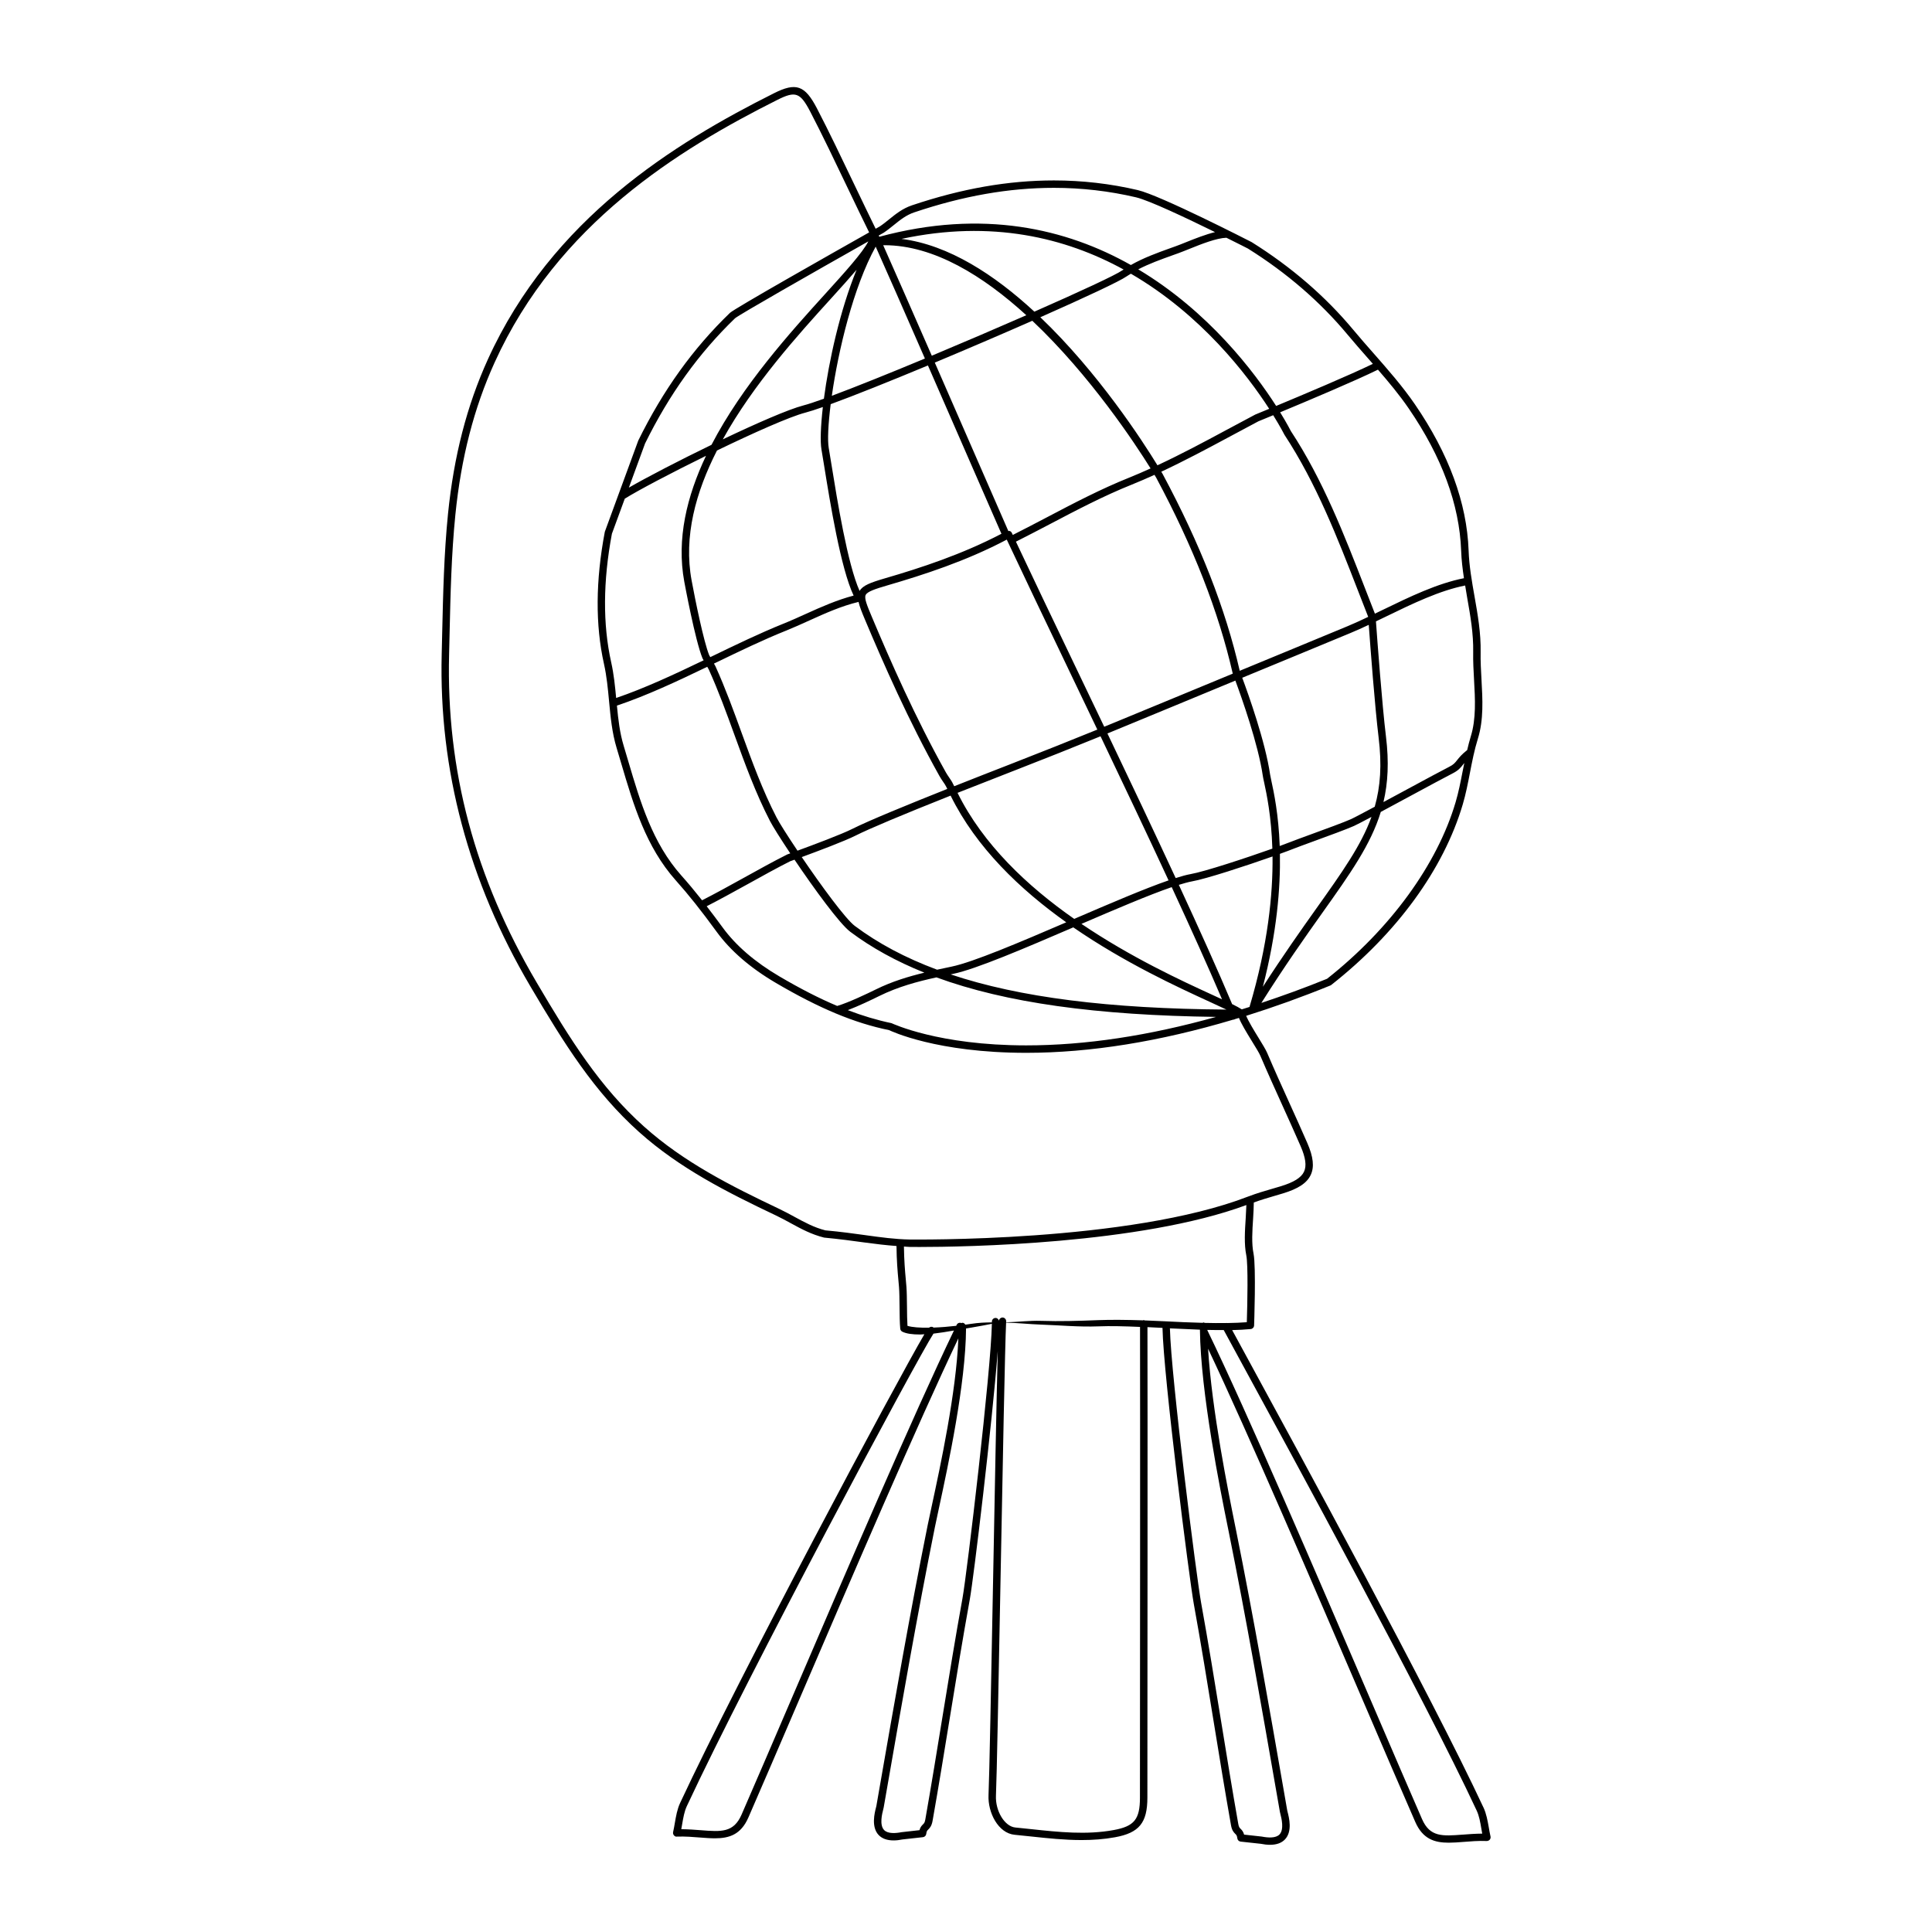 <?xml version="1.0" encoding="UTF-8"?>
<!-- Uploaded to: SVG Repo, www.svgrepo.com, Generator: SVG Repo Mixer Tools -->
<svg fill="#000000" width="800px" height="800px" version="1.1" viewBox="144 144 512 512" xmlns="http://www.w3.org/2000/svg">
 <path d="m537.13 623c-13.852-29.715-49.422-94.984-62.809-119.55-1.727-3.176-3.027-5.547-3.785-6.961 1.742-0.043 3.406-0.125 4.926-0.277 0.488-0.051 0.867-0.453 0.887-0.945 0.004-0.152 0.555-15.613-0.148-19.039-0.551-2.672-0.332-6.055-0.113-9.324 0.098-1.508 0.16-2.891 0.18-4.231 1.719-0.633 3.539-1.18 5.324-1.699 0.777-0.227 1.555-0.449 2.316-0.684 4.152-1.25 6.453-2.777 7.461-4.953 0.965-2.078 0.68-4.734-0.891-8.359-1.574-3.621-3.203-7.223-4.836-10.82-1.949-4.301-3.969-8.75-5.84-13.156-0.363-0.848-1.262-2.312-2.305-4.012-1.172-1.902-2.648-4.328-3.25-5.785 7.297-2.289 14.742-4.961 22.32-8.047 0.082-0.035 0.164-0.082 0.234-0.137 17.406-13.699 29.777-30.695 34.848-47.859 0.809-2.738 1.363-5.59 1.895-8.34 0.578-2.988 1.18-6.074 2.109-9.066 1.559-4.988 1.25-10.41 0.957-15.652-0.133-2.394-0.273-4.871-0.227-7.246 0.094-5.074-0.77-10-1.613-14.766-0.703-3.977-1.43-8.086-1.574-12.219-0.457-12.59-5.246-25.625-14.234-38.73-3.262-4.762-7.172-9.211-10.953-13.512-1.812-2.055-3.621-4.117-5.363-6.211-7.394-8.875-16.438-16.684-26.945-23.254-0.984-0.504-24.148-12.371-30.184-13.789-7.238-1.699-14.703-2.559-22.195-2.559-12.121 0-24.441 2.156-37.652 6.598-2.481 0.84-4.281 2.293-6.027 3.699-0.828 0.664-1.648 1.336-2.484 1.887-0.297 0.164-0.703 0.398-1.105 0.621-1.727-3.527-3.606-7.438-5.547-11.496-3.398-7.109-6.91-14.457-10.016-20.422-3.18-6.109-5.523-6.938-11.395-3.988-26.387 13.234-58.848 33.211-75.801 70.512-5.57 12.254-9.023 25.652-10.57 40.949-1.059 10.52-1.301 21.188-1.539 31.5l-0.133 5.715c-0.766 30.613 7.133 60.215 23.48 87.969 9.059 15.375 16.934 27.98 28.859 38.664 10.738 9.598 23.297 15.941 36.305 22.117 1.355 0.645 2.621 1.34 3.871 2.023 2.797 1.523 5.441 2.961 8.832 3.812 4.137 0.391 7.613 0.871 10.68 1.289 3.016 0.414 5.75 0.73 8.5 0.941 0.035 3.797 0.285 6.691 0.5 9.016l0.172 1.953c0.098 1.266 0.117 3.195 0.137 5.066 0.02 2.16 0.043 4.398 0.184 5.879 0.035 0.34 0.238 0.637 0.543 0.789 1.086 0.543 2.731 0.75 4.711 0.75 0.355 0 0.762-0.051 1.141-0.07-7.477 12.734-49.117 90.727-64.73 124.21-0.777 1.668-1.09 3.516-1.398 5.297-0.137 0.809-0.277 1.621-0.461 2.418-0.066 0.297 0.008 0.605 0.199 0.844 0.195 0.238 0.504 0.438 0.789 0.363 2.227-0.082 4.352 0.098 6.223 0.246 1.344 0.102 2.641 0.203 3.867 0.203 3.731 0 6.871-0.93 8.871-5.512 3.496-8 8.148-18.844 13.367-31.004 14.156-32.957 31.609-73.594 42.281-95.973-0.574 14.387-4.762 33.812-7.094 44.605-0.438 2.047-0.809 3.754-1.066 5.027-4.676 23.211-8.801 46.914-12.793 69.828l-0.781 4.484c-0.016 0.082-0.051 0.211-0.094 0.383-0.363 1.406-1.324 5.148 0.699 7.289 0.902 0.953 2.238 1.434 3.961 1.434 0.73 0 1.531-0.086 2.394-0.262l5.387-0.598c0.449-0.051 0.809-0.402 0.871-0.848 0.098-0.754 0.246-0.902 0.52-1.164 0.48-0.469 0.93-1.004 1.164-2.34 1.609-9.105 3.117-18.383 4.578-27.352 1.668-10.262 3.391-20.875 5.277-31.27 1.043-5.746 5.957-46.781 7.414-65.879-0.324 12.562-0.789 36.922-1.234 60.703-0.512 26.973-0.996 52.453-1.211 56.996-0.215 4.641 2.57 10.102 6.91 10.52 1.438 0.137 2.875 0.293 4.316 0.445 4.41 0.473 8.906 0.953 13.438 0.953 2.941 0 5.891-0.199 8.844-0.738 6.418-1.168 8.59-3.828 8.59-10.531 0.02-24.52 0.078-105 0.02-124.66 1.305 0.062 2.637 0.129 3.984 0.199 0.25 12.727 7.094 66.504 8.297 73.164 1.887 10.391 3.609 20.996 5.273 31.242 1.461 8.98 2.969 18.27 4.582 27.379 0.234 1.336 0.684 1.867 1.164 2.336 0.27 0.262 0.418 0.41 0.52 1.172 0.062 0.449 0.418 0.801 0.871 0.848l5.305 0.578c0.902 0.18 1.727 0.27 2.484 0.27 1.727 0 3.055-0.477 3.957-1.426 2.023-2.133 1.094-5.742 0.699-7.285-0.047-0.172-0.082-0.309-0.094-0.391l-0.82-4.715c-3.981-22.84-8.094-46.461-12.754-69.598l-0.238-1.172c-1.781-8.824-6.18-30.582-7.164-46.879 10.738 22.695 27.727 62.246 41.547 94.434 5.211 12.145 9.859 22.965 13.352 30.957 2.004 4.586 5.144 5.516 8.883 5.516 1.227 0 2.531-0.098 3.863-0.203 1.863-0.145 3.957-0.332 6.215-0.242 0.305-0.02 0.594-0.125 0.789-0.363 0.191-0.234 0.266-0.547 0.199-0.844-0.184-0.797-0.324-1.609-0.461-2.418-0.316-1.75-0.629-3.594-1.406-5.266zm-64.043-211.51c-0.625-0.398-1.441-0.844-2.562-1.395-3.738-8.875-8.668-19.809-14.121-31.598 1.312-0.41 2.504-0.738 3.398-0.902 3.871-0.676 14.508-4.18 21.434-6.621 0.102 10.023-1.191 23.371-6.106 39.879-0.68 0.223-1.359 0.422-2.043 0.637zm10.105-41.211c1.535-0.551 2.762-1.012 3.527-1.32 0.914-0.367 2.984-1.121 5.359-1.992 3.938-1.438 8.836-3.223 10.742-4.082 0.641-0.289 2.375-1.191 4.637-2.394-2.723 7.535-7.731 14.59-14.648 24.316-3.996 5.621-8.82 12.449-14.137 20.695 3.719-14.398 4.676-26.164 4.519-35.223zm18.816-9.188c-1.84 0.828-6.699 2.602-10.605 4.027-2.41 0.883-4.504 1.645-5.43 2.019-0.621 0.246-1.621 0.625-2.832 1.066-0.312-8.438-1.559-14.262-2.219-17.301-0.152-0.719-0.27-1.254-0.324-1.605-1.266-8.723-5.746-21.266-7.391-25.684 9.582-3.965 19.164-7.898 28.738-11.883 1.562-0.648 3.16-1.375 4.793-2.141 0.422 5.852 1.617 21.699 2.609 29.844 0.887 7.246 0.492 13.008-1.027 18.363-3.086 1.648-5.555 2.957-6.312 3.293zm-140.32-98.027c0.195 1.145 0.441 2.656 0.727 4.414 1.559 9.652 4.383 27.152 7.805 34.359-4.402 1.156-8.559 2.996-12.566 4.812-2.035 0.922-4.066 1.844-6.133 2.672-6.062 2.438-12.5 5.547-18.73 8.559l-0.555 0.266-0.297-0.527c-1.445-3.555-3.68-14.512-4.656-19.805-2.152-11.621 1.098-23.379 6.723-34.422 9.664-4.676 19.266-8.957 23.395-10.031 1.113-0.289 2.707-0.805 4.664-1.492-0.582 5.102-0.723 9.164-0.375 11.195zm-28.039 56.582c6.484-3.133 12.605-6.09 18.605-8.496 2.094-0.844 4.156-1.773 6.211-2.707 4.188-1.898 8.52-3.844 13.059-4.93 0.281 1.25 0.883 2.742 1.695 4.676 4.883 11.594 11.543 26.785 19.727 41.434 0.273 0.504 0.633 1.031 0.973 1.531 0.332 0.484 0.645 0.93 0.805 1.281 0.094 0.219 0.223 0.418 0.32 0.637-10.375 4.129-20.918 8.449-25.137 10.578-2.902 1.469-10.484 4.293-14.562 5.789-2.644-3.945-4.785-7.316-5.543-8.785-3.719-7.199-6.539-14.953-9.266-22.445-2.113-5.82-4.305-11.844-6.949-17.676l-0.383-0.68c0.148-0.066 0.297-0.133 0.445-0.207zm109.56-49.051c-7.496 3.004-14.777 6.82-21.812 10.52-2.992 1.57-5.988 3.137-8.996 4.652-0.082-0.172-0.168-0.363-0.246-0.535-0.113-0.242-0.328-0.434-0.582-0.52-0.109-0.039-0.227 0.027-0.344 0.031-1.773-4.055-4.75-10.883-8.262-18.926-3.5-8.02-7.449-17.074-11.234-25.727 8.691-3.633 17.773-7.535 25.844-11.082 15.375 14.516 27.309 32.656 31.34 39.129-1.891 0.855-3.785 1.691-5.707 2.457zm6.746-0.758c0.273 0.453 0.426 0.723 0.449 0.754 9.895 18.488 16.516 35.434 20.293 51.934-10.594 4.375-21.18 8.777-31.777 13.133-0.746 0.312-1.535 0.625-2.289 0.938-2.684-5.613-5.324-11.129-7.856-16.414-5.797-12.102-11.281-23.555-15.543-32.633 3.039-1.531 6.059-3.106 9.078-4.688 6.996-3.676 14.23-7.473 21.629-10.434 2.031-0.812 4.031-1.695 6.016-2.59zm-22.953 51.199c2.519 5.254 5.141 10.734 7.805 16.312-7.086 2.887-14.574 5.867-22.82 9.082l-0.586 0.23c-4.117 1.598-9.254 3.606-14.523 5.699-0.109-0.238-0.246-0.461-0.355-0.703-0.211-0.477-0.582-1.023-0.98-1.602-0.305-0.445-0.625-0.914-0.879-1.375-8.141-14.574-14.77-29.695-19.633-41.246-1.309-3.106-2.027-4.898-1.617-5.758 0.438-0.922 2.629-1.625 5.676-2.519 9.672-2.82 20.961-6.469 31.715-12.152 4.352 9.289 10.109 21.316 16.199 34.031zm-56.211 44.379c3.527-1.777 12.262-5.453 25.133-10.57 6.781 13.777 18.418 24.879 30.645 33.578-12.301 5.289-24.703 10.574-30.43 11.75-1.254 0.254-2.531 0.527-3.801 0.805-8.406-3.133-15.617-6.969-21.805-11.602-2.457-1.844-8.938-10.707-14.059-18.242 4.152-1.527 11.391-4.238 14.316-5.719zm26.969-11.301c4.356-1.723 9.145-3.606 14.352-5.629l0.59-0.227c8.297-3.231 15.832-6.234 22.953-9.137 6.066 12.711 12.312 25.867 18.027 38.188-6.332 2.188-15.445 6.094-25.008 10.207-12.324-8.613-24.121-19.676-30.914-33.402zm56.758 24.984c5.078 10.973 9.699 21.207 13.336 29.734-0.777-0.363-1.625-0.746-2.539-1.172-8.113-3.719-21.547-9.906-34.719-18.82 8.898-3.832 17.832-7.644 23.922-9.742zm-17.035-40.723c0.723-0.301 1.469-0.598 2.188-0.898 10.578-4.344 21.145-8.746 31.715-13.113 1.688 4.562 6.055 16.883 7.269 25.215 0.055 0.383 0.176 0.961 0.348 1.734 0.66 3.055 1.922 8.98 2.188 17.586-6.805 2.414-17.906 6.09-21.727 6.758-1.035 0.18-2.394 0.566-3.894 1.039-5.731-12.355-11.996-25.566-18.086-38.32zm69.102-30.895c-1.848 0.879-3.652 1.715-5.391 2.438-9.543 3.977-19.105 7.894-28.652 11.848-3.785-16.48-10.449-33.527-20.414-52.129-0.062-0.105-0.199-0.344-0.371-0.629 6.231-2.914 12.277-6.148 18.172-9.316 2.543-1.371 5.082-2.734 7.559-4.039 0.059-0.027 1.566-0.641 3.926-1.617 1.914 3.09 2.918 5.059 2.984 5.191 8.445 12.867 14.059 27.332 19.488 41.32 0.902 2.309 1.793 4.625 2.703 6.926zm-29.926-53.617c-2.562 1.352-5.113 2.715-7.656 4.09-5.93 3.191-12.012 6.445-18.266 9.355-3.938-6.43-15.637-24.523-31.035-39.234 11.844-5.242 21.086-9.562 22.863-10.832 0.359-0.25 0.762-0.465 1.137-0.703 18.637 10.828 30.816 26.773 36.648 35.801-2.195 0.91-3.617 1.492-3.691 1.523zm-35.242-38.219c-1.703 1.223-11.203 5.625-23.297 10.949-10.535-9.742-22.684-17.699-35.211-19.281 23.887-5.129 43.484-0.32 58.867 8.117-0.117 0.07-0.246 0.137-0.359 0.215zm-25.43 11.895c-7.863 3.445-16.652 7.211-25.051 10.727-5.328-12.18-10.215-23.312-12.875-29.27 0.109 0 0.219-0.012 0.332-0.012 13.117 0 26.223 8.172 37.594 18.555zm-14.832 39.066c3.492 7.996 6.453 14.789 8.238 18.852-10.453 5.465-21.418 9.055-30.855 11.801-3.902 1.145-5.875 1.891-6.734 3.344-3.195-7.113-5.934-24.055-7.449-33.445-0.285-1.766-0.531-3.281-0.73-4.441-0.348-2.008-0.156-6.246 0.516-11.605 6.402-2.34 15.742-6.09 25.773-10.262 3.781 8.664 7.738 17.73 11.242 25.758zm-38.812-16.938c-2.344 0.844-4.215 1.465-5.43 1.777-3.961 1.031-12.461 4.75-21.359 8.992 8.086-14.605 20-27.77 28.707-37.355 2.703-2.977 4.918-5.441 6.738-7.574-4.402 10.773-7.324 24.102-8.656 34.16zm0.461-27.906c-9.254 10.195-22.07 24.355-30.25 40.121-8.609 4.172-17.105 8.582-21.898 11.344l4.293-11.699c6.434-13.059 14.242-23.922 23.848-33.184 1.141-0.973 20.426-11.965 35.324-20.375-1.512 2.973-6.277 8.238-11.316 13.793zm-31.703 43.035c-5.078 10.707-7.848 22.059-5.754 33.371 0.117 0.629 2.887 15.559 4.824 20.293l0.297 0.527c-7.727 3.719-15.609 7.402-23.18 9.984-0.293-3.113-0.609-6.309-1.316-9.461-2.246-10.035-2.168-21.551 0.191-34.062l3.41-9.289c3.57-2.234 12.309-6.836 21.527-11.363zm0.332 55.91 0.402 0.715c2.574 5.688 4.75 11.676 6.852 17.465 2.746 7.555 5.586 15.367 9.367 22.684 0.727 1.402 2.785 4.688 5.375 8.578-0.461 0.164-0.75 0.273-0.789 0.285-3.602 1.801-7.695 4.074-11.656 6.269-3.711 2.059-7.512 4.152-10.926 5.883-1.902-2.406-3.703-4.566-5.516-6.594-7.633-8.57-10.871-19.527-14-30.117-0.418-1.414-0.836-2.824-1.258-4.227-1.039-3.43-1.441-6.957-1.793-10.656 7.844-2.633 15.98-6.445 23.941-10.285zm10.508 57.715c3.941-2.188 8.016-4.449 11.473-6.184 0.082-0.031 0.512-0.184 1.141-0.41 5.207 7.715 11.973 17.012 14.801 19.121 5.66 4.238 12.176 7.816 19.613 10.816-4.266 1.035-8.578 2.332-12.859 4.445-2.102 1.035-7.188 3.481-10.242 4.375-4.746-2-9.75-4.562-15.273-7.805-6.523-3.824-11.602-8.203-15.102-13.016-1.5-2.055-2.875-3.871-4.211-5.602 3.367-1.719 7.051-3.746 10.66-5.742zm35.039 29.547c5.016-2.477 10.141-3.848 15.184-4.953 18.391 6.734 42.418 10.066 74.113 10.473-17.793 4.988-34.648 7.547-50.328 7.547-23.238 0-35.348-5.754-35.699-5.891-3.809-0.793-7.625-1.934-11.57-3.445 2.856-1.094 6.234-2.707 8.301-3.731zm18.957-5.742c0.195-0.043 0.402-0.082 0.594-0.125 6.094-1.25 19.164-6.859 31.902-12.34 13.641 9.395 27.668 15.836 36.059 19.688 1.695 0.777 3.231 1.484 4.512 2.094v0.004c-31.059-0.23-54.789-3.199-73.066-9.32zm135.67-53.785c-0.551 2.828-1.066 5.504-1.855 8.156-4.867 16.496-17.281 33.539-34.062 46.789-5.894 2.398-11.688 4.492-17.41 6.398 6.106-9.691 11.641-17.52 16.133-23.84 7.438-10.457 12.859-18.117 15.512-26.777 2.363-1.262 5.031-2.707 7.684-4.141 5.004-2.699 9.727-5.25 11.332-6.059 1.559-0.785 2.141-1.527 2.754-2.309 0.113-0.145 0.234-0.301 0.367-0.457-0.145 0.746-0.309 1.5-0.453 2.238zm1.219-46.008c0.828 4.672 1.68 9.5 1.586 14.383-0.047 2.449 0.094 4.965 0.23 7.391 0.285 5.07 0.578 10.312-0.871 14.961-0.375 1.199-0.66 2.406-0.949 3.606-1.453 1.137-2.141 1.992-2.676 2.676-0.559 0.711-0.926 1.18-2.09 1.762-1.633 0.824-6.367 3.379-11.387 6.09-2.004 1.078-4.078 2.203-6.039 3.254 1.203-5.098 1.492-10.637 0.668-17.363-1.035-8.5-2.289-25.465-2.656-30.52 0.926-0.445 1.836-0.879 2.789-1.344 6.926-3.367 14.07-6.816 20.852-8.164 0.188 1.094 0.352 2.195 0.543 3.269zm-23.652-60.469c2.875 3.309 5.715 6.723 8.16 10.293 8.773 12.797 13.445 25.473 13.887 37.684 0.082 2.469 0.387 4.891 0.742 7.289-7.043 1.383-14.332 4.902-21.391 8.332-0.754 0.367-1.469 0.703-2.207 1.062-0.895-2.258-1.77-4.523-2.648-6.793-5.469-14.082-11.117-28.648-19.617-41.582-0.059-0.113-1.004-1.992-2.848-4.984 7.394-3.074 19.914-8.352 25.922-11.301zm-34.457-32.09c10.262 6.414 19.145 14.086 26.402 22.805 1.754 2.106 3.578 4.18 5.398 6.254 0.434 0.492 0.871 0.996 1.309 1.492-6.211 3.012-18.469 8.172-25.633 11.152-5.746-8.965-17.883-25.043-36.543-36.195 2.82-1.473 5.988-2.617 9.086-3.727l1.465-0.523c0.84-0.305 1.832-0.703 2.914-1.137 3.25-1.312 7.269-2.91 9.902-2.988 3.34 1.656 5.652 2.84 5.699 2.867zm-96.543-4.195c0.949-0.625 1.82-1.332 2.695-2.035 1.684-1.363 3.269-2.644 5.418-3.367 13.004-4.371 25.117-6.496 37.023-6.496 7.336 0 14.652 0.844 21.742 2.508 3.508 0.824 13.512 5.57 20.945 9.223-2.481 0.613-5.238 1.695-7.625 2.652-1.055 0.426-2.027 0.82-2.848 1.109l-1.457 0.523c-3.398 1.215-7.133 2.582-10.375 4.438-17-9.598-39.184-14.91-66.664-7.488-0.055-0.121-0.098-0.219-0.152-0.336 0.441-0.246 0.887-0.496 1.297-0.73zm-2.109 3.68c2.598 5.797 7.586 17.152 13.047 29.656-9.527 3.969-18.398 7.539-24.668 9.875 1.734-12.121 5.711-28.805 11.621-39.531zm-2.719 261.97c-3.086-0.426-6.586-0.91-10.613-1.273-3.008-0.762-5.539-2.148-8.227-3.609-1.281-0.699-2.586-1.406-3.973-2.066-12.875-6.117-25.301-12.383-35.832-21.809-11.723-10.488-19.512-22.969-28.473-38.195-16.395-27.816-23.984-56.25-23.211-86.918l0.133-5.719c0.234-10.277 0.48-20.902 1.531-31.348 1.523-15.086 4.926-28.281 10.402-40.336 16.691-36.742 48.789-56.48 74.891-69.57 4.848-2.441 6.086-2.008 8.766 3.133 3.09 5.934 6.598 13.27 9.984 20.359 1.961 4.102 3.856 8.059 5.609 11.609-9.949 5.617-35.676 20.168-36.883 21.324-9.785 9.434-17.723 20.473-24.301 33.844l-5.324 14.516c0 0.004-0.004 0.004-0.004 0.008l-3.535 9.645c-2.453 12.934-2.531 24.715-0.223 35.016 0.727 3.258 1.043 6.637 1.348 9.895 0.387 4.106 0.781 8.348 2.004 12.379 0.426 1.398 0.844 2.805 1.254 4.215 3.191 10.801 6.492 21.977 14.418 30.875 3.383 3.785 6.723 7.984 10.832 13.621 3.66 5.027 8.938 9.59 15.691 13.551 11.512 6.762 20.84 10.648 30.02 12.52 0.504 0.242 12.586 6.012 36.328 6.012 17.02 0 35.395-2.996 54.82-8.785 0.125 0 0.25-0.023 0.379-0.074 0.027-0.012 0.031-0.043 0.059-0.055 0.379-0.113 0.746-0.219 1.125-0.336 0.578 1.473 1.828 3.57 3.481 6.254 0.965 1.562 1.875 3.039 2.172 3.746 1.891 4.434 3.91 8.891 5.863 13.203 1.625 3.586 3.254 7.176 4.824 10.789 1.332 3.07 1.617 5.215 0.906 6.746-0.738 1.598-2.723 2.836-6.246 3.898-0.758 0.23-1.531 0.453-2.293 0.676-1.992 0.574-4.043 1.18-5.973 1.918-0.102 0.016-0.195 0.047-0.281 0.098-31.578 12.23-89.184 11.383-89.746 11.395-3.883-0.07-7.508-0.57-11.703-1.148zm-19.457 122.57c-5.219 12.156-9.875 22.996-13.367 30.996-2.098 4.805-5.367 4.555-10.785 4.129-1.566-0.121-3.312-0.254-5.188-0.27 0.082-0.434 0.152-0.871 0.23-1.309 0.297-1.73 0.574-3.367 1.238-4.797 16.32-35.012 61.07-118.64 65.359-125.22 1.723-0.199 3.559-0.5 5.43-0.828-10.633 22.125-28.492 63.703-42.918 97.297zm45.18-26.332c-1.887 10.414-3.613 21.039-5.285 31.305-1.457 8.965-2.965 18.234-4.57 27.328-0.145 0.824-0.328 1-0.602 1.266-0.387 0.379-0.727 0.766-0.941 1.547l-4.758 0.535c-1.555 0.305-3.641 0.461-4.625-0.582-1.273-1.352-0.512-4.324-0.223-5.445 0.062-0.238 0.105-0.422 0.125-0.535l0.781-4.484c3.992-22.902 8.117-46.594 12.785-69.777 0.25-1.266 0.621-2.973 1.062-5.004 2.488-11.543 7.09-32.902 7.195-47.664 0.5-0.082 1.004-0.172 1.492-0.246 1.949-0.309 3.793-0.699 5.352-0.984-0.207 12.266-6.59 66.109-7.789 72.742zm47.031 52.82c0 5.75-1.5 7.602-6.969 8.598-7.219 1.324-14.59 0.531-21.719-0.23-1.449-0.152-2.894-0.312-4.34-0.449-2.828-0.273-5.324-4.383-5.133-8.465 0.215-4.574 0.699-30.066 1.211-57.051 0.582-30.684 1.184-62.336 1.48-68.277 3.082 0.07 6.184 0.414 9.191 0.516 4.984 0.172 10.133 0.668 15.273 0.469 3.191-0.129 6.977-0.027 11.027 0.148 0.051 19.496-0.004 100.18-0.023 124.74zm1.219-126.47c-0.082-0.023-0.137-0.09-0.219-0.09h-0.004c-0.074 0-0.117 0.062-0.188 0.078-4.359-0.145-8.441-0.188-11.891-0.055-5.074 0.199-10.188 0.359-15.125 0.188-3.027-0.102-6.144 0.309-9.258 0.391 0.004-0.07 0.008-0.184 0.012-0.242 0.027-0.543-0.391-1.008-0.93-1.039-0.52 0.012-0.91 0.352-0.992 0.84-0.125-0.402-0.438-0.723-0.879-0.723-0.543 0-0.984 0.441-0.984 0.984 0 0.059-0.004 0.137-0.004 0.199-1.613 0.004-3.527 0.07-5.66 0.406-0.441 0.07-0.91 0.129-1.375 0.195-0.172-0.285-0.43-0.508-0.789-0.508-0.09 0-0.148 0.074-0.234 0.094-0.48-0.215-1.047-0.02-1.27 0.457-0.039 0.082-0.082 0.176-0.125 0.262-2.027 0.23-4.098 0.402-6.031 0.469-0.02-0.016-0.016-0.039-0.035-0.055-0.367-0.27-0.812-0.18-1.145 0.082-2.379 0.035-4.445-0.094-5.703-0.492-0.094-1.391-0.113-3.281-0.129-5.125-0.023-1.988-0.043-3.863-0.145-5.199-0.051-0.629-0.105-1.281-0.172-1.98-0.207-2.254-0.449-5.062-0.492-8.707 0.492 0.023 0.969 0.09 1.469 0.098 0.07 0 1.008 0.016 2.66 0.016 11.617 0 58.465-0.695 86.621-11.113-0.035 1.09-0.094 2.223-0.172 3.434-0.223 3.402-0.453 6.938 0.148 9.875 0.516 2.488 0.301 12.941 0.141 17.742-1.59 0.125-3.332 0.191-5.16 0.219-0.129-0.047-0.262-0.008-0.402 0-1.793 0.023-3.668 0.008-5.602-0.039-0.105-0.035-0.184-0.121-0.301-0.121-0.098 0-0.164 0.078-0.25 0.105-3.297-0.086-6.707-0.234-10.09-0.414-1.805-0.094-3.566-0.164-5.297-0.23zm22.062 54.809 0.238 1.172c4.656 23.105 8.77 46.711 12.742 69.543l0.824 4.715c0.02 0.109 0.066 0.297 0.125 0.539 0.289 1.121 1.051 4.098-0.223 5.449-0.988 1.039-3.062 0.887-4.707 0.566l-4.676-0.516c-0.215-0.785-0.559-1.176-0.945-1.555-0.273-0.266-0.453-0.445-0.598-1.262-1.609-9.102-3.117-18.379-4.574-27.352-1.668-10.262-3.394-20.875-5.281-31.285-1.199-6.613-7.973-59.871-8.266-72.711 2.676 0.137 5.332 0.254 7.953 0.352 0.184 16.691 5.398 42.504 7.387 52.344zm62.258 81.469c-5.418 0.41-8.695 0.676-10.793-4.137-3.492-7.992-8.137-18.812-13.352-30.949-14.699-34.23-32.98-76.801-43.539-98.598v-0.07c1.5 0.039 2.926 0.039 4.344 0.035 0.602 1.129 2.098 3.871 4.289 7.898 13.383 24.559 48.934 89.789 62.75 119.45 0.664 1.43 0.945 3.062 1.238 4.797 0.078 0.438 0.148 0.875 0.23 1.309-1.855 0.016-3.598 0.148-5.168 0.27z"/>
</svg>